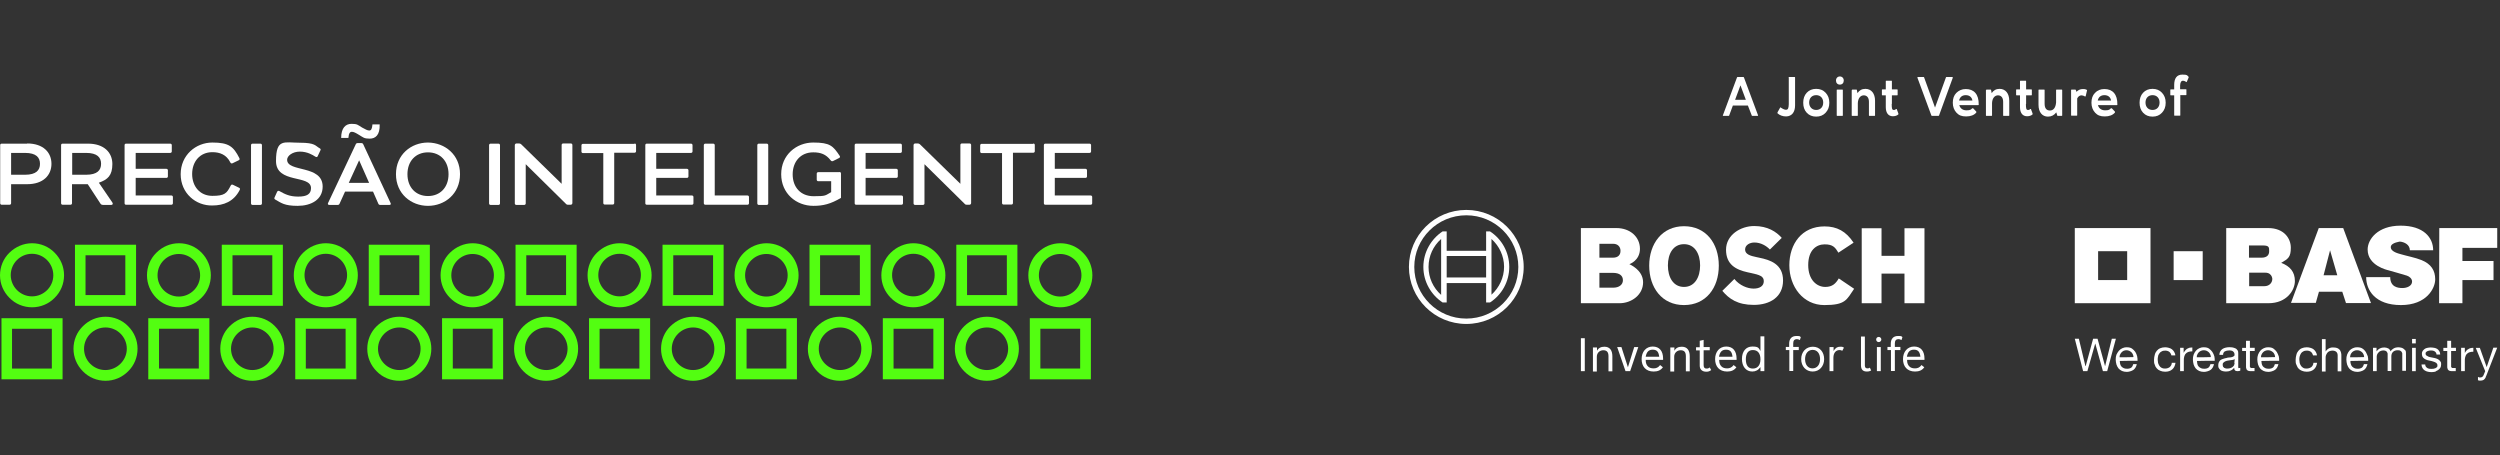 <svg xmlns="http://www.w3.org/2000/svg" id="Camada_1" viewBox="0 0 1350.5 245.9"><rect x="0" y="0" width="1350.5" height="245.9" fill="#333333" stroke="none"/><defs><style>      .st0 {        fill-rule: evenodd;      }      .st0, .st1 {        fill: #fff;      }      .st2 {        fill: #53fe11;      }    </style></defs><g><g><path class="st1" d="M856.1,182.7v17.8h-2.1v-17.8h2.1Z"></path><path class="st1" d="M862.7,187.5v2c.8-1.5,2.1-2.2,4-2.2,2.8,0,4.3,1.8,4.3,5.2v8.1h-2.1v-8.2c0-2.2-.9-3.2-2.8-3.2s-3.5,1.4-3.5,3.5v8h-2.1v-13h2.2v-.2h0Z"></path><path class="st1" d="M875.9,187.5l3.5,10.9,3.4-10.9h2.2l-4.4,13h-2.5l-4.5-13h2.3Z"></path><path class="st1" d="M898.3,198.4c-1.2,1.7-2.9,2.3-5,2.3-4.2,0-6.5-2.7-6.5-6.7s2.4-6.8,6-6.8,5.6,2.4,5.6,6.5v.7h-9.4c0,1.9.5,2.9,1.4,3.7.7.6,1.6.9,2.9.9s2.5-.4,3.5-1.8l1.5,1.2h0ZM896.3,192.7c-.3-2.7-1.3-3.8-3.5-3.8s-3.3,1.2-3.8,3.8h7.3Z"></path><path class="st1" d="M904.5,187.5v2c.8-1.5,2.1-2.2,4-2.2,2.8,0,4.3,1.8,4.3,5.2v8.1h-2.1v-8.2c0-2.2-.9-3.2-2.8-3.2s-3.5,1.4-3.5,3.5v8h-2.1v-13h2.2v-.2h0Z"></path><path class="st1" d="M918.2,187.5v-3.4l2.1-.5v3.9h3.3v1.7h-3.3v8c0,1.3.5,1.9,1.5,1.9s1.2-.2,1.8-.6l.8,1.4c-.9.7-1.6.9-2.7.9-2.1,0-3.5-1.2-3.5-3.2v-8.3h-2v-1.7h2Z"></path><path class="st1" d="M938,198.4c-1.2,1.7-2.9,2.3-5,2.3-4.2,0-6.5-2.7-6.5-6.7s2.4-6.8,6-6.8,5.6,2.4,5.6,6.5v.7h-9.4c0,1.9.5,2.9,1.4,3.7.7.6,1.6.9,2.9.9s2.5-.4,3.5-1.8l1.5,1.2h0ZM935.9,192.7c-.3-2.7-1.3-3.8-3.5-3.8s-3.3,1.2-3.8,3.8h7.3Z"></path><path class="st1" d="M950.9,198.4c-1,1.5-2.5,2.3-4.3,2.3-3.4,0-5.6-2.7-5.6-6.8s2.2-6.7,5.6-6.7,3.4.8,4.4,2.4v-7.9h2.1v18.8h-2.1v-2.1h-.1ZM943.1,194.1c0,3.3,1.3,5,3.8,5s4.1-1.8,4.1-5-1.5-5-4-5c-2.5-.1-3.9,1.7-3.9,5h0Z"></path><path class="st1" d="M966.5,187.5v-1.8c0-2.7,1.4-4.2,3.9-4.2s1.6.2,2.4.6l-.5,1.6c-.8-.4-1.1-.5-1.7-.5-1.2,0-1.9.8-1.9,2.2v2h3v1.7h-3v11.3h-2.1v-11.3h-1.9v-1.7h1.8Z"></path><path class="st1" d="M985.4,194c0,3.9-2.6,6.7-6.2,6.7s-6.2-2.8-6.2-6.7,2.6-6.7,6.3-6.7,6.1,2.8,6.1,6.7h0ZM975.1,194c0,3.1,1.6,5,4,5s4.1-1.9,4.1-5-1.6-5-4-5-4.1,1.9-4.1,5Z"></path><path class="st1" d="M990.5,187.5v2.1c.9-1.6,2-2.3,3.5-2.3s1.4.1,2.1.5l-.9,1.7c-.6-.3-.9-.4-1.5-.4-2,0-3.3,1.6-3.3,4.2v7.2h-2.1v-13h2.2Z"></path><path class="st1" d="M1010.8,200.1c-.6.4-1.3.6-2.3.6-1.9,0-3.2-.8-3.2-3.4v-15.5h2.1v15.7c0,1.2.7,1.5,1.4,1.5s1-.2,1.3-.4l.7,1.5h0Z"></path><path class="st1" d="M1016.3,183.4c0,.7-.6,1.4-1.4,1.4s-1.4-.6-1.4-1.4.6-1.4,1.4-1.4,1.4.7,1.4,1.4ZM1016,187.5v13h-2.1v-13h2.1Z"></path><path class="st1" d="M1021.4,187.5v-1.8c0-2.7,1.4-4.2,3.9-4.2s1.6.2,2.4.6l-.5,1.6c-.8-.4-1.1-.5-1.7-.5-1.2,0-1.9.8-1.9,2.2v2h3v1.7h-3v11.3h-2.1v-11.3h-1.9v-1.7h1.8,0Z"></path><path class="st1" d="M1039.5,198.4c-1.2,1.7-2.9,2.3-5,2.3-4.2,0-6.5-2.7-6.5-6.7s2.4-6.8,6-6.8,5.6,2.4,5.6,6.5v.7h-9.4c0,1.9.5,2.9,1.4,3.7.7.6,1.6.9,2.9.9s2.5-.4,3.5-1.8l1.5,1.2h0ZM1037.4,192.7c-.3-2.7-1.3-3.8-3.5-3.8s-3.3,1.2-3.8,3.8h7.3Z"></path></g><g><path class="st0" d="M880.2,142.7s5.7-1.9,5.7-8.3-5.3-11.2-12.7-11.2h-19.2v40.6h20.9c6.4,0,12.7-4.5,12.7-11.3s-7.4-9.7-7.4-9.8h0ZM864,131.7h7.5c2.3,0,3.9,1.5,3.9,3.8s-1.4,3.7-4.1,3.7h-7.3v-7.5h0ZM871.5,155.4h-7.5v-8h7.3c3.7,0,5.4,1.6,5.4,4s-2.1,4-5.2,4Z"></path><path class="st0" d="M909.7,122.2c-11.8,0-18.8,9.4-18.8,21.3s6.9,21.3,18.8,21.3,18.8-9.3,18.8-21.3-6.9-21.3-18.8-21.3ZM909.7,155c-5.8,0-8.7-5.2-8.7-11.6s2.9-11.5,8.7-11.5,8.7,5.2,8.7,11.5-2.9,11.6-8.7,11.6Z"></path><path class="st0" d="M950.3,139.2l-1.4-.3c-3.5-.7-6.2-1.6-6.2-4.1s2.6-3.8,5-3.8c3.4,0,6.4,1.7,8.4,3.8l6.4-6.3c-2.9-3.3-7.6-6.4-14.9-6.4s-15.2,4.8-15.2,12.8,5.3,10.8,11.7,12.2l1.4.3c5.3,1.1,7.3,1.9,7.3,4.5s-2.2,4-5.5,4-7.6-1.7-10.4-5.2l-6.5,6.4c3.6,4.3,8.2,7.6,17,7.6s15.8-4.3,15.8-13.2-7-11.1-12.9-12.3h0Z"></path><path class="st0" d="M986,155c-4.5,0-9.2-3.7-9.2-11.8s4.4-11.2,8.9-11.2,5.7,1.7,7.4,4.5l8.2-5.4c-4.1-6.2-9-8.8-15.7-8.8-12.3,0-19,9.5-19,21s7.4,21.5,18.9,21.5,12-2.8,16.1-8.8l-8.3-5.6c-1.6,2.7-3.4,4.6-7.3,4.6h0Z"></path><polygon class="st0" points="1028.8 123.3 1028.8 138.2 1016.4 138.2 1016.4 123.3 1005.7 123.3 1005.7 163.8 1016.4 163.8 1016.4 147.8 1028.8 147.8 1028.8 163.8 1039.6 163.8 1039.6 123.3 1028.8 123.3"></polygon></g><g id="anker"><path class="st1" d="M792.1,113.4c-17.1,0-31,13.8-31,30.8s13.9,30.8,31,30.8,31-13.8,31-30.8-13.9-30.8-31-30.8ZM792.1,172.1c-15.5,0-28.1-12.5-28.1-27.9s12.6-27.9,28.1-27.9,28.1,12.5,28.1,27.9-12.6,27.9-28.1,27.9Z"></path><path class="st1" d="M804.9,125h-2.1v10.5h-21.3v-10.5h-2.2c-6.2,4.1-10.4,11.2-10.4,19.2s4.2,15.1,10.4,19.2h2.2v-10.5h21.3v10.5h2.1c6.3-4.1,10.4-11.2,10.4-19.2s-4.1-15.1-10.4-19.2ZM778.5,159.3c-4.3-3.8-6.8-9.2-6.8-15.1s2.5-11.3,6.8-15.1v30.2h0ZM802.8,149.9h-21.3v-11.6h21.3v11.6ZM805.7,159.2v-6.4h0v-17.3h0v-6.4c4.2,3.8,6.8,9.2,6.8,15s-2.6,11.3-6.8,15.1h0Z"></path></g><g><g><path class="st1" d="M1120.8,123.2v40.6h40.9v-40.6s-40.9,0-40.9,0ZM1149.1,151.3h-15.7v-15.6h15.7v15.6Z"></path><rect class="st1" x="1174.2" y="135.7" width="15.7" height="15.6"></rect></g><path class="st1" d="M1202.5,123.2h22.8c8.4,0,12.2,5.5,12.2,10.6s-1.4,6-5.2,8.2c4.8,1.8,7.4,4.9,7.4,9.8s-4.3,12-14.3,12h-22.8v-40.6h0ZM1215,154.6h8.2c2.9,0,4.3-2.1,4.3-3.9,0,.9.4-3.4-3.8-3.4h-8.7v7.3h0ZM1215,139.2h6.6c3,0,4.2-1.4,4.2-3.5s0-3.1-3.4-3.1c1.5,0-7.5,0-7.5,0v6.6h.1Z"></path><path class="st1" d="M1252.6,123.2h13.2l15,40.5h-13.5l-2-6.1h-12.6l-1.7,6h-13.4s15-40.4,15-40.4ZM1258.7,135.2l-3.5,13.5h7.4l-3.9-13.5Z"></path><path class="st1" d="M1301.8,135.2h12.6c0-6.9-5.2-13.3-17.6-13.3s-17.8,7.4-17.8,12.9c0,8.8,10.8,11.1,11.2,11.2,1.6.5,8.3,2.3,10,2.9,1.5.5,2.8,1.7,2.8,3.2,0,2.4-2.8,3.5-5.2,3.5s-6.6-.5-6.6-5.9h-13c0,7.1,4.9,15.1,18.8,15.1s18.5-9.1,18.5-13.9-2.2-8.3-7.4-10.4c-3.1-1.3-8.3-2.3-10.9-3.1-1.3-.4-5.7-1.3-5.7-3.9s5.6-3,4.8-3c2.6.2,5.5,1.7,5.5,4.7h0Z"></path><polygon class="st1" points="1317.7 123.2 1349 123.2 1349 133.9 1330.2 133.9 1330.2 141 1347 141 1347 151.3 1330.2 151.3 1330.2 163.8 1317.6 163.8 1317.7 123.2"></polygon></g><g><polygon class="st1" points="1137.1 197.7 1137.1 197.6 1133.1 183 1130.7 183 1126.7 197.7 1126.5 197.7 1126.5 197.6 1123 183 1120.8 183 1125.3 200.5 1127.6 200.5 1131.8 185.7 1131.9 185.7 1131.9 185.7 1136 200.5 1138.3 200.5 1143 183 1140.8 183 1137.2 197.7 1137.1 197.7"></polygon><path class="st1" d="M1153.5,190.1c-.5-.7-1.1-1.3-1.8-1.8-.7-.5-1.7-.7-2.8-.7s-1.7.2-2.4.5c-.7.3-1.4.8-1.9,1.4-.5.6-.9,1.3-1.3,2.1-.3.8-.4,1.7-.4,2.6s.2,1.9.4,2.7c.3.8.6,1.5,1.1,2.1s1.1,1,1.9,1.4c.7.3,1.6.5,2.6.5s2.6-.4,3.6-1.1c.9-.7,1.5-1.7,1.8-3.1h-1.9c-.2.8-.6,1.5-1.1,1.9-.6.4-1.3.6-2.2.6s-1.3-.1-1.8-.3-1-.6-1.3-.9c-.3-.4-.6-.8-.7-1.4,0-.5-.2-1-.2-1.6h0c0-.1,9.6-.1,9.6-.1,0-.7,0-1.5-.2-2.4s-.6-1.7-1-2.4M1145,193h0c0-.6,0-1,.3-1.5.2-.4.4-.8.8-1.2.3-.3.7-.6,1.1-.8.5-.2,1-.3,1.5-.3s1,.1,1.5.3.8.5,1.2.8c.3.3.6.7.8,1.2.2.5.3.9.3,1.4h0c0,.1-7.5.1-7.5.1h0Z"></path><path class="st1" d="M1169.5,199.1c-.7,0-1.3-.1-1.8-.4-.5-.3-.9-.6-1.2-1.1-.3-.4-.5-1-.7-1.5,0-.6-.2-1.1-.2-1.7s0-1.3.2-1.9c0-.6.4-1.1.7-1.6.3-.5.7-.8,1.3-1.1.5-.3,1.2-.4,1.9-.4s1.6.2,2.2.7c.5.4.9,1.1,1.1,1.9h2.1c0-.7-.3-1.3-.6-1.9-.3-.5-.7-1-1.2-1.4s-1-.6-1.7-.8-1.3-.3-2-.3c-1,0-1.9.2-2.6.5-.8.3-1.4.8-1.9,1.4-.5.6-.9,1.3-1.1,2.2-.2.8-.4,1.7-.4,2.7s0,1.8.4,2.6c.2.8.6,1.5,1.1,2,.5.6,1.1,1,1.9,1.3.7.3,1.6.5,2.6.5,1.6,0,2.9-.4,3.9-1.3.9-.8,1.5-2,1.7-3.5h-2c0,1-.5,1.7-1.1,2.3-.7.5-1.5.8-2.6.8"></path><path class="st1" d="M1181.6,188.3c-.7.5-1.5,1.3-2,2.3h0v-2.7h-1.9v12.6h2v-5.6c0-.8,0-1.6.2-2.2s.4-1.2.8-1.6c.4-.5.9-.8,1.5-1s1.3-.3,2.1-.3v-2.1h0c-1,0-1.8.1-2.5.6"></path><path class="st1" d="M1195.1,190.1c-.5-.7-1.1-1.3-1.8-1.8-.7-.5-1.7-.7-2.8-.7s-1.7.2-2.4.5c-.7.3-1.4.8-1.9,1.4-.5.6-.9,1.3-1.2,2.1-.3.8-.4,1.7-.4,2.6s.2,1.9.4,2.7c.3.8.6,1.5,1.1,2.1s1.1,1,1.9,1.4c.7.3,1.6.5,2.6.5s2.6-.4,3.6-1.1c.9-.7,1.5-1.7,1.8-3.1h-1.9c-.2.8-.6,1.5-1.1,1.9-.6.4-1.3.6-2.2.6s-1.3-.1-1.8-.3-1-.6-1.3-.9c-.3-.4-.6-.8-.7-1.4,0-.5-.2-1-.2-1.6h0c0-.1,9.6-.1,9.6-.1,0-.7,0-1.5-.2-2.4-.3-.9-.6-1.7-1.1-2.4M1186.7,193h0c0-.6,0-1,.3-1.5.2-.4.4-.8.8-1.2.3-.3.7-.6,1.2-.8s1-.3,1.5-.3,1,.1,1.5.3.8.5,1.2.8c.3.3.6.7.8,1.2.2.5.3.9.3,1.4h0c0,.1-7.6.1-7.6.1h0Z"></path><path class="st1" d="M1209.1,198.7v-7.7c0-.7,0-1.3-.4-1.8s-.6-.8-1.1-1-1-.4-1.5-.5c-1.3-.2-2.6-.2-3.8.1-.6.1-1.2.4-1.7.7s-.9.8-1.2,1.3c-.3.5-.5,1.2-.5,1.9h2c0-.9.4-1.6,1-1.9.6-.3,1.4-.5,2.3-.5s.7,0,1,.1c.3,0,.7.1.9.3.3.2.5.4.7.7s.3.7.3,1.1,0,.7-.4.9c-.2.2-.6.4-1,.5s-.9.2-1.4.2-1.1.1-1.6.3c-.5.1-1.1.2-1.6.4-.5.1-1,.4-1.4.6s-.7.7-1,1.1c-.2.5-.4,1-.4,1.7s0,1.2.3,1.6c.2.4.5.8.9,1.1s.8.5,1.3.6,1.1.2,1.6.2c.9,0,1.7-.1,2.5-.5.8-.3,1.4-.8,2-1.5h0c0-.1,0,0,0,0,0,.7.2,1.2.5,1.4.3.3.7.4,1.3.4s1.1-.1,1.5-.3v-1.5c-.2.1-.4.1-.6.1-.2.2-.4,0-.5-.2M1207.1,196.1c0,.3,0,.6-.2,1,0,.3-.4.7-.7,1-.3.3-.7.5-1.2.7s-1.1.3-1.8.3-.6,0-.9-.1-.6-.2-.8-.3c-.2-.2-.4-.4-.6-.6,0-.2-.2-.6-.2-.9,0-.5,0-1,.4-1.3s.6-.6,1-.7c.4-.2.8-.3,1.3-.4.5-.1.9-.1,1.4-.2.5-.1.9-.1,1.4-.2.4-.1.8-.2,1-.4h0c0-.1-.2,2.1-.2,2.1h0Z"></path><path class="st1" d="M1229.9,190.1c-.5-.7-1.1-1.3-1.8-1.8-.7-.5-1.7-.7-2.8-.7s-1.7.2-2.4.5c-.7.3-1.4.8-1.9,1.4-.5.6-.9,1.3-1.2,2.1-.3.8-.4,1.7-.4,2.6s.2,1.9.4,2.7c.3.8.6,1.5,1.1,2.1s1.1,1,1.9,1.4c.7.3,1.6.5,2.6.5s2.6-.4,3.6-1.1c.9-.7,1.5-1.7,1.8-3.1h-1.9c-.2.8-.6,1.5-1.1,1.9-.6.4-1.3.6-2.2.6s-1.3-.1-1.8-.3-1-.6-1.3-.9c-.3-.4-.6-.8-.7-1.4,0-.5-.2-1-.2-1.6h0c0-.1,9.6-.1,9.6-.1,0-.8,0-1.6-.2-2.4-.3-.9-.7-1.7-1.1-2.4M1221.4,193h0c0-.6,0-1,.3-1.5.2-.4.4-.8.8-1.2s.7-.6,1.2-.8,1-.3,1.5-.3,1,.1,1.5.3.8.5,1.2.8c.3.3.6.7.8,1.2.2.5.3.9.3,1.4h0c0,.1-7.6.1-7.6.1h0Z"></path><path class="st1" d="M1245.9,199.1c-.7,0-1.3-.1-1.7-.4-.5-.3-.9-.6-1.2-1.1-.3-.4-.5-.9-.7-1.5,0-.6-.2-1.1-.2-1.7s0-1.3.2-1.9.4-1.1.7-1.6c.3-.5.7-.8,1.3-1.1.5-.3,1.2-.4,1.9-.4s1.6.2,2.2.7c.5.4.9,1.1,1.1,1.9h2.1c0-.7-.3-1.3-.6-1.9-.3-.5-.7-1-1.2-1.4s-1-.6-1.7-.8c-.6-.2-1.3-.3-2-.3-1,0-1.9.2-2.6.5-.8.3-1.4.8-1.9,1.4-.5.6-.9,1.3-1.1,2.2-.2.8-.4,1.7-.4,2.7s0,1.8.4,2.6.6,1.5,1.1,2c.5.6,1.1,1,1.9,1.3.7.3,1.6.5,2.6.5,1.6,0,2.9-.4,3.9-1.3.9-.8,1.5-2,1.7-3.5h-2c0,1-.5,1.7-1.1,2.3-.8.5-1.6.8-2.7.8"></path><path class="st1" d="M1263.8,188.9c-.3-.4-.8-.7-1.3-.9s-1.3-.3-2.1-.3-.8,0-1.2.1c-.4.1-.8.2-1.1.4-.4.2-.7.4-1,.7s-.6.6-.8,1h0v-6.7h-2v17.5h2v-7.2c0-.6,0-1.1.2-1.6s.4-.9.7-1.3.7-.7,1.2-.9,1.1-.3,1.7-.3,1.5.2,2,.7.7,1.1.7,1.9v8.6h2v-8.3c0-.7,0-1.3-.2-1.9-.2-.6-.4-1.1-.7-1.5"></path><path class="st1" d="M1278,190.1c-.5-.7-1-1.3-1.8-1.8-.7-.5-1.7-.7-2.8-.7s-1.7.2-2.4.5c-.7.3-1.4.8-1.9,1.4-.5.6-.9,1.3-1.2,2.1-.3.8-.4,1.7-.4,2.6s.2,1.9.4,2.7c.3.8.6,1.5,1.1,2.1s1.1,1,1.9,1.4c.7.3,1.6.5,2.6.5s2.6-.4,3.6-1.1c.9-.7,1.5-1.7,1.8-3.1h-1.9c-.2.8-.6,1.5-1.1,1.9-.6.4-1.3.6-2.2.6s-1.3-.1-1.8-.3-1-.6-1.3-.9c-.3-.4-.6-.8-.7-1.4-.2-.5-.2-1-.2-1.6h0c0-.1,9.6-.1,9.6-.1,0-.7,0-1.5-.2-2.4-.4-.9-.7-1.7-1.1-2.4M1269.5,193h0c0-.6.2-1,.3-1.5.2-.4.4-.8.8-1.2.3-.3.7-.6,1.2-.8.4-.2.9-.3,1.5-.3s1,.1,1.5.3.8.5,1.2.8c.3.3.6.7.8,1.2.2.5.3.9.3,1.4h0c0,.1-7.6.1-7.6.1h0Z"></path><path class="st1" d="M1298.4,188.4c-.4-.3-.8-.5-1.3-.6s-1.1-.2-1.7-.2-1.6.2-2.3.6c-.7.4-1.3.9-1.7,1.6h0c0,.1,0,0,0,0-.3-.8-.7-1.3-1.3-1.6-.6-.3-1.4-.5-2.1-.5-1.8,0-3.2.7-4.2,2.1h0v-1.9h-1.9v12.6h2v-7.9c0-.2,0-.6.2-.9,0-.4.3-.7.6-1.1.3-.3.6-.7,1.1-.9s1-.4,1.6-.4.9.1,1.2.2c.3.1.6.3.8.6.2.3.3.6.4.9v9.4h2v-7.9c0-1,.3-1.8.9-2.4.6-.6,1.5-.9,2.5-.9s1,.1,1.3.2c.3.1.6.4.8.6.2.3.3.6.4.9v9.4h2v-9.3c0-.6,0-1.2-.3-1.7-.3-.2-.6-.6-1-.9"></path><path class="st1" d="M1305,185.5h-2v-2.4h2v2.4ZM1305,187.9h-2v12.6h2v-12.6Z"></path><path class="st1" d="M1316.9,200c.5-.3.9-.7,1.3-1.2.3-.5.5-1.1.5-1.9s0-1.1-.3-1.5c-.2-.4-.6-.7-.9-1-.4-.3-.8-.5-1.3-.7s-1-.3-1.6-.4c-.5-.1-1-.2-1.5-.3s-1-.2-1.4-.4-.7-.4-1-.6c-.3-.2-.4-.6-.4-1s0-.6.3-.8c.2-.2.4-.4.7-.5.3-.1.6-.2.9-.3.7-.1,1.4-.1,2,0,.3.1.7.2,1,.4s.5.4.7.7.3.6.3,1h2c0-.7-.2-1.4-.5-1.8-.3-.5-.7-.9-1.1-1.2-.5-.3-1-.5-1.6-.6s-1.3-.2-2-.2-1.1.1-1.7.2c-.6.1-1.1.3-1.5.6s-.8.7-1.1,1.1c-.3.5-.4,1-.4,1.6s.2,1.4.6,1.9.9.8,1.5,1.1,1.3.5,2,.6,1.4.3,2,.5,1.2.4,1.6.7.7.7.7,1.3,0,.8-.3,1c-.2.3-.5.5-.8.6s-.7.2-1,.3c-.8.1-1.6.1-2.3,0-.4-.1-.8-.2-1.1-.4-.3-.2-.6-.5-.8-.8-.2-.3-.3-.7-.3-1.1h-2c0,.7.2,1.4.5,1.9s.7,1,1.2,1.3,1.1.6,1.7.7c1.2.3,2.6.3,4,0,.3-.3.9-.5,1.4-.8"></path><path class="st1" d="M1324,184.1h-2v3.8h-2.1v1.7h2.1v8.2c0,.6,0,1.1.2,1.4,0,.3.3.6.5.8s.5.3.9.4c.4.1.9.1,1.4.1h1.6v-1.7h-1.7c-.2,0-.4-.1-.5-.2,0-.1-.2-.2-.3-.4v-8.6h2.6v-1.7h-2.6v-3.8h0Z"></path><path class="st1" d="M1215.3,184.1h-2v3.8h-2.1v1.7h2.1v8.2c0,.6,0,1.1.2,1.4,0,.3.3.6.5.8s.5.3.9.4c.4.1.9.1,1.4.1h1.6v-1.7h-1.7c-.2,0-.4-.1-.5-.2s-.2-.2-.3-.4v-8.6h2.6v-1.7h-2.6v-3.8h0Z"></path><path class="st1" d="M1331.5,190.7h0v-2.8h-2v12.6h2v-5.4c0-.8,0-1.6.2-2.2.2-.6.4-1.2.8-1.6.4-.5.9-.8,1.5-1s1.3-.3,2.1-.3v-2.1c-1.1,0-2,.2-2.7.7-.7.3-1.4,1.1-1.9,2.1"></path><path class="st1" d="M1342.7,203.8c.2-.4.5-1,.7-1.6l5.6-14.4h-2.1l-3.6,10.5h0l-3.7-10.4h-2.2l5.1,12.6h0l-.9,2.2c-.2.4-.4.7-.7.9-.3.2-.6.3-1.1.3s-.4,0-.7-.1c-.2-.1-.3-.1-.5-.2v1.8c.2.1.4.1.7.2h.7c.5,0,.9-.1,1.2-.2s.7-.3.9-.6c.2-.2.5-.6.7-1"></path></g><g><path class="st1" d="M944.2,57h-8.1l-2,5.4c0,0,0,.2-.3.2h-2.9c-.2,0-.3,0-.2-.3l7.6-20.4c0-.2.2-.3.4-.3h3c.2,0,.3,0,.4.3l7.6,20.4c0,.2,0,.3-.2.3h-2.9s-.3,0-.3-.2l-2.1-5.4ZM940.2,46.1l-2.9,7.8h5.8l-2.9-7.8h0Z"></path><path class="st1" d="M966.2,41.9c0-.2,0-.3.3-.3h2.9c.2,0,.3,0,.3.3v15c0,3.8-1.8,5.9-4.8,6-1.9,0-3.5-.6-4.7-1.7v-.5l1.4-2.5c0-.2.3-.3.5,0,1.2.8,2.1,1.1,2.6,1.1,1.2,0,1.5-.7,1.6-3v-14.3h0Z"></path><path class="st1" d="M986.2,50.1c1.3,1.4,2,3.1,2,5.4s-.7,4-2,5.4-3,2.1-5.1,2.1-3.8-.7-5.1-2.1-1.9-3.2-1.9-5.4.6-4,1.9-5.4,3-2.1,5.1-2.1,3.8.7,5.1,2.1ZM981.1,59.4c2.3,0,3.8-1.6,3.8-4s-1.5-4-3.8-4-3.8,1.6-3.8,4c0,2.4,1.6,4,3.8,4Z"></path><path class="st1" d="M996,43.5c0,1.3-.8,2.2-2.1,2.2s-2.1-.9-2.1-2.2.9-2.2,2.1-2.2,2.1.9,2.1,2.2ZM995.5,62.3c0,.2,0,.3-.3.3h-2.7c-.2,0-.3,0-.3-.3v-13.6c0-.2,0-.3.3-.3h2.7c.2,0,.3,0,.3.3v13.6Z"></path><path class="st1" d="M1000.4,48.7c0-.2,0-.3.3-.3h2.1c.2,0,.3,0,.3.3l.3,1.6c1-1.5,2.4-2.3,4.3-2.3,3.1,0,5.2,2.4,5.2,6.4v7.9c0,.2,0,.3-.3.3h-2.7c-.2,0-.3,0-.3-.3v-7.3c0-2.3-1.1-3.5-2.8-3.5s-3.1,1.5-3.2,4.2v6.6c0,.2,0,.3-.3.3h-2.7c-.2,0-.3,0-.3-.3v-13.6h.1Z"></path><path class="st1" d="M1021.9,56.2c0,2.5.2,3.2,1.1,3.2s.8-.2,1.2-.5c.2,0,.3,0,.4,0l.9,2.4v.5c-.8.7-1.8,1-3,1-2.4,0-3.8-1.8-3.8-4.9v-6.4h-1.8c-.2,0-.3,0-.3-.3v-2.6c0-.2,0-.3.3-.3h1.8v-4.4c0-.2,0-.3.3-.3h2.7c.2,0,.3,0,.3.3v4.4h2.8c.2,0,.3,0,.3.3v2.6c0,.2,0,.3-.3.3h-2.8v4.6h-.1Z"></path><path class="st1" d="M1035.8,42c0-.2,0-.4.2-.4h3.1s.3,0,.3.2l5.9,16.3,5.9-16.3s0-.2.3-.2h3.1c.2,0,.3,0,.3.4l-7.4,20.3c0,.2-.2.3-.4.3h-3.4c-.2,0-.3,0-.4-.3l-7.5-20.3Z"></path><path class="st1" d="M1058.4,56.8c.5,1.7,1.8,2.8,3.9,2.8s2.4-.4,3.1-1.1c.2,0,.3,0,.5,0l1.7,1.8v.5c-1.2,1.4-3.1,2.1-5.5,2.1s-3.9-.6-5.2-2c-1.3-1.4-2-3.2-2-5.4s.6-4,1.9-5.3,3-2.1,5.1-2.1c4.4,0,7.1,2.8,7,8.4,0,.2,0,.3-.3.3h-10.2ZM1065.5,54.3c-.3-1.8-1.6-2.9-3.6-2.9s-3.2,1.1-3.6,2.9h7.2Z"></path><path class="st1" d="M1072.9,48.7c0-.2,0-.3.3-.3h2.1c.2,0,.3,0,.3.3l.3,1.6c1-1.5,2.4-2.3,4.3-2.3,3.1,0,5.2,2.4,5.2,6.4v7.9c0,.2,0,.3-.3.3h-2.7c-.2,0-.3,0-.3-.3v-7.3c0-2.3-1.1-3.5-2.8-3.5s-3.1,1.5-3.2,4.2v6.6c0,.2,0,.3-.3.3h-2.7c-.2,0-.3,0-.3-.3v-13.6h0Z"></path><path class="st1" d="M1094.4,56.2c0,2.5.2,3.2,1.1,3.2s.8-.2,1.2-.5c.2,0,.3,0,.4,0l.9,2.4v.5c-.8.7-1.8,1-3,1-2.4,0-3.8-1.8-3.8-4.9v-6.4h-1.8c-.2,0-.3,0-.3-.3v-2.6c0-.2,0-.3.3-.3h1.8v-4.4c0-.2,0-.3.3-.3h2.7c.2,0,.3,0,.3.3v4.4h2.8c.2,0,.3,0,.3.3v2.6c0,.2,0,.3-.3.3h-2.8v4.6h0Z"></path><path class="st1" d="M1110.8,60.7c-1.1,1.5-2.6,2.3-4.5,2.3-3.1,0-5.1-2.4-5.1-6.4v-7.9c0-.2,0-.3.3-.3h2.7c.2,0,.3,0,.3.3v7.3c0,2.5,1,3.7,2.9,3.7s3.1-1.6,3.3-4.4v-6.6c0-.2,0-.3.3-.3h2.7c.2,0,.3,0,.3.3v13.6c0,.2,0,.3-.3.3h-2.1c-.2,0-.3,0-.3-.3l-.5-1.6h0Z"></path><path class="st1" d="M1124.4,51.5c-.9,0-1.8.6-2.3,1.7v9c0,.2,0,.3-.3.3h-2.7c-.2,0-.3,0-.3-.3v-13.5c0-.2,0-.3.3-.3h1.9c.2,0,.3,0,.4.3l.3.9c1-1,2.1-1.5,3.4-1.5s1.2,0,2.1.4c.2,0,.3.2.2.4l-.7,3c0,.2-.2.3-.4.2-.7-.4-1.3-.6-1.9-.6Z"></path><path class="st1" d="M1133.3,56.8c.5,1.7,1.8,2.8,3.9,2.8s2.4-.4,3.1-1.1c.2,0,.3,0,.5,0l1.7,1.8v.5c-1.2,1.4-3.1,2.1-5.5,2.1s-3.9-.6-5.2-2c-1.3-1.4-2-3.2-2-5.4s.6-4,1.9-5.3c1.3-1.4,3-2.1,5.1-2.1,4.4,0,7.1,2.8,7,8.4,0,.2,0,.3-.3.3h-10.2ZM1140.4,54.3c-.3-1.8-1.6-2.9-3.6-2.9s-3.2,1.1-3.6,2.9h7.2Z"></path><path class="st1" d="M1167.9,50.1c1.3,1.4,2,3.1,2,5.4s-.7,4-2,5.4-3,2.1-5.1,2.1-3.8-.7-5.1-2.1c-1.3-1.4-1.9-3.2-1.9-5.4s.6-4,1.9-5.4,3-2.1,5.1-2.1,3.8.7,5.1,2.1ZM1162.8,59.4c2.3,0,3.8-1.6,3.8-4s-1.5-4-3.8-4-3.8,1.6-3.8,4,1.5,4,3.8,4Z"></path><path class="st1" d="M1177.8,51.5v10.7c0,.2,0,.3-.3.3h-2.7c-.2,0-.3,0-.3-.3v-10.7h-1.8c-.2,0-.3,0-.3-.3v-2.6c0-.2,0-.3.3-.3h1.8v-2.4c0-3.7,1.5-5.6,4.4-5.6s2.5.4,3.4,1.2v.4l-1,2.3c0,.2-.2.2-.4,0-.6-.4-1.2-.6-1.6-.6-1,0-1.5.8-1.6,2.5v2.1h3.1c.2,0,.3,0,.3.3v2.6c0,.2,0,.3-.3.3h-3.1,0Z"></path></g></g><g id="PATTERN"><path class="st2" d="M17.3,166c-4.6,0-9-1.8-12.2-5.1C1.8,157.6,0,153.3,0,148.7s1.8-9,5.1-12.2,7.6-5.1,12.2-5.1,9,1.8,12.2,5.1c3.3,3.3,5.1,7.6,5.1,12.2s-1.8,9-5.1,12.2c-3.2,3.3-7.6,5.1-12.2,5.1ZM17.3,137.1c-6.4,0-11.5,5.2-11.5,11.5s5.2,11.5,11.5,11.5,11.5-5.1,11.5-11.4-5.1-11.6-11.5-11.6Z"></path><path class="st2" d="M33.8,204.9H.8v-33h33v33ZM6.5,199.1h21.5v-21.5H6.5v21.5Z"></path><path class="st2" d="M39.7,188.4c0-4.6,1.8-9,5.1-12.2,3.3-3.3,7.6-5.1,12.2-5.1s9,1.8,12.2,5.1c3.3,3.3,5.1,7.6,5.1,12.2s-1.8,9-5.1,12.2c-3.3,3.3-7.6,5.1-12.2,5.1s-9-1.8-12.2-5.1c-3.3-3.3-5.1-7.6-5.1-12.2ZM68.5,188.4c0-6.4-5.2-11.5-11.5-11.5s-11.6,5.1-11.6,11.5,5.2,11.5,11.5,11.5,11.6-5.2,11.6-11.5Z"></path><path class="st2" d="M73.5,132.2v33h-33v-33h33ZM67.7,159.5v-21.6h-21.5v21.5h21.5Z"></path><path class="st2" d="M113.9,148.7c0,4.6-1.8,9-5.1,12.2-3.3,3.3-7.6,5.1-12.2,5.1s-9-1.8-12.2-5.1c-3.2-3.3-5-7.6-5-12.2s1.8-9,5.1-12.2c3.3-3.3,7.6-5.1,12.2-5.1s9,1.8,12.2,5.1,5,7.6,5,12.2ZM85.1,148.7c0,6.4,5.2,11.5,11.5,11.5s11.5-5.2,11.5-11.5-5.2-11.5-11.5-11.5-11.5,5.1-11.5,11.5Z"></path><path class="st2" d="M80.1,204.9v-33h33v33h-33ZM85.9,177.6v21.5h21.5v-21.5s-21.5,0-21.5,0Z"></path><path class="st2" d="M119,188.4c0-4.6,1.8-9,5.1-12.2,3.3-3.3,7.6-5.1,12.2-5.1s9,1.8,12.2,5.1c3.3,3.3,5.1,7.6,5.1,12.2s-1.8,9-5.1,12.2-7.6,5.1-12.2,5.1-9-1.8-12.2-5.1c-3.3-3.3-5.1-7.6-5.1-12.2ZM147.8,188.4c0-6.4-5.2-11.5-11.5-11.5s-11.5,5.2-11.5,11.5,5.2,11.5,11.5,11.5,11.5-5.2,11.5-11.5Z"></path><path class="st2" d="M152.8,132.2v33h-33v-33h33ZM147.1,159.5v-21.6h-21.5v21.5h21.5Z"></path><path class="st2" d="M176,166c-4.6,0-9-1.8-12.2-5.1-3.3-3.3-5.1-7.6-5.1-12.2s1.8-9,5.1-12.2,7.6-5.1,12.2-5.1,9,1.8,12.2,5.1c3.3,3.3,5.1,7.6,5.1,12.2s-1.8,9-5.1,12.2-7.6,5.1-12.2,5.1ZM176,137.1c-6.4,0-11.5,5.2-11.5,11.5s5.2,11.5,11.5,11.5,11.5-5.2,11.5-11.5-5.1-11.5-11.5-11.5Z"></path><path class="st2" d="M192.5,204.9h-33v-33h33v33h0ZM165.2,199.1h21.5v-21.5h-21.5v21.5Z"></path><path class="st2" d="M198.4,188.4c0-4.6,1.8-9,5.1-12.2s7.6-5.1,12.2-5.1,9,1.8,12.2,5.1c3.3,3.3,5.1,7.6,5.1,12.2s-1.8,9-5.1,12.2-7.6,5.1-12.2,5.1-9-1.8-12.2-5.1c-3.3-3.3-5.1-7.6-5.1-12.2ZM227.2,188.4c0-6.4-5.2-11.5-11.5-11.5s-11.5,5.2-11.5,11.5,5.2,11.5,11.5,11.5,11.5-5.2,11.5-11.5Z"></path><path class="st2" d="M232.2,132.2v33h-33v-33h33ZM226.5,159.5v-21.6h-21.5v21.5h21.5Z"></path><path class="st2" d="M272.6,148.7c0,4.6-1.8,9-5.1,12.2s-7.6,5.1-12.2,5.1-9-1.8-12.2-5.1c-3.3-3.3-5.1-7.6-5.1-12.2s1.8-9,5.1-12.2,7.6-5.1,12.2-5.1,9,1.8,12.2,5.1,5.1,7.6,5.1,12.2ZM243.8,148.7c0,6.4,5.2,11.5,11.5,11.5s11.5-5.2,11.5-11.5-5.2-11.5-11.5-11.5-11.5,5.1-11.5,11.5Z"></path><path class="st2" d="M238.8,204.9v-33h33v33h-33ZM244.6,177.6v21.5h21.5v-21.5s-21.5,0-21.5,0Z"></path><path class="st2" d="M277.7,188.4c0-4.6,1.8-9,5.1-12.2s7.6-5.1,12.2-5.1,9,1.8,12.2,5.1c3.3,3.3,5.1,7.6,5.1,12.2s-1.8,9-5.1,12.2-7.6,5.1-12.2,5.1-9-1.8-12.2-5.1c-3.3-3.3-5.1-7.6-5.1-12.2ZM306.6,188.4c0-6.4-5.2-11.5-11.5-11.5s-11.5,5.2-11.5,11.5,5.2,11.5,11.5,11.5,11.5-5.2,11.5-11.5Z"></path><path class="st2" d="M311.5,132.2v33h-33v-33h33ZM305.8,159.5v-21.6h-21.5v21.5h21.5Z"></path><path class="st2" d="M334.7,166c-4.6,0-9-1.8-12.2-5.1-3.3-3.3-5.1-7.6-5.1-12.2s1.8-9,5.1-12.2,7.6-5.1,12.2-5.1,9,1.8,12.2,5.1c3.3,3.3,5.1,7.6,5.1,12.2s-1.8,9-5.1,12.2-7.6,5.1-12.2,5.1ZM334.7,137.1c-6.4,0-11.5,5.2-11.5,11.5s5.2,11.5,11.5,11.5,11.5-5.2,11.5-11.5c.1-6.3-5.1-11.5-11.5-11.5Z"></path><path class="st2" d="M351.2,204.9h-33v-33h33v33ZM323.9,199.1h21.5v-21.5h-21.5v21.5Z"></path><path class="st2" d="M357.1,188.4c0-4.6,1.8-9,5.1-12.2s7.6-5.1,12.2-5.1,9,1.8,12.2,5.1c3.3,3.3,5.1,7.6,5.1,12.2s-1.8,9-5.1,12.2-7.6,5.1-12.2,5.1-9-1.8-12.2-5.1c-3.3-3.3-5.1-7.6-5.1-12.2ZM385.9,188.4c0-6.4-5.2-11.5-11.5-11.5s-11.5,5.2-11.5,11.5,5.2,11.5,11.5,11.5,11.5-5.2,11.5-11.5Z"></path><path class="st2" d="M390.9,132.2v33h-33v-33h33ZM385.2,159.5v-21.6h-21.5v21.5h21.5Z"></path><path class="st2" d="M431.4,148.7c0,4.6-1.8,9-5.1,12.2s-7.6,5.1-12.2,5.1-9-1.8-12.2-5.1c-3.3-3.3-5.1-7.6-5.1-12.2s1.8-9,5.1-12.2,7.6-5.1,12.2-5.1,9,1.8,12.2,5.1c3.2,3.2,5.1,7.6,5.1,12.2ZM402.5,148.7c0,6.4,5.2,11.5,11.5,11.5s11.5-5.2,11.5-11.5-5.2-11.5-11.5-11.5-11.5,5.1-11.5,11.5Z"></path><path class="st2" d="M397.5,204.9v-33h33v33h-33ZM403.3,177.6v21.5h21.5v-21.5s-21.5,0-21.5,0Z"></path><path class="st2" d="M436.4,188.4c0-4.6,1.8-9,5.1-12.2s7.6-5.1,12.2-5.1,9,1.8,12.2,5.1c3.3,3.3,5.1,7.6,5.1,12.2s-1.8,9-5.1,12.2-7.6,5.1-12.2,5.1-9-1.8-12.2-5.1c-3.2-3.3-5.1-7.6-5.1-12.2ZM465.3,188.4c0-6.4-5.2-11.5-11.5-11.5s-11.5,5.2-11.5,11.5,5.2,11.5,11.5,11.5,11.5-5.2,11.5-11.5Z"></path><path class="st2" d="M470.3,132.2v33h-33v-33h33ZM464.5,159.5v-21.6h-21.5v21.5h21.5Z"></path><path class="st2" d="M493.4,166c-4.6,0-9-1.8-12.2-5.1-3.3-3.3-5.1-7.6-5.1-12.2s1.8-9,5.1-12.2,7.6-5.1,12.2-5.1,9,1.8,12.2,5.1c3.3,3.3,5.1,7.6,5.1,12.2s-1.8,9-5.1,12.2-7.6,5.1-12.2,5.1ZM493.4,137.1c-6.4,0-11.5,5.2-11.5,11.5s5.2,11.5,11.5,11.5,11.5-5.2,11.5-11.5c.1-6.3-5.1-11.5-11.5-11.5Z"></path><path class="st2" d="M509.9,204.9h-33v-33h33v33ZM482.7,199.1h21.5v-21.5h-21.5v21.5Z"></path><path class="st2" d="M515.8,188.4c0-4.6,1.8-9,5.1-12.2s7.6-5.1,12.2-5.1,9,1.8,12.2,5.1c3.3,3.3,5.1,7.6,5.1,12.2s-1.8,9-5.1,12.2-7.6,5.1-12.2,5.1-9-1.8-12.2-5.1c-3.3-3.3-5.1-7.6-5.1-12.2ZM544.6,188.4c0-6.4-5.2-11.5-11.5-11.5s-11.5,5.2-11.5,11.5,5.2,11.5,11.5,11.5,11.5-5.2,11.5-11.5Z"></path><path class="st2" d="M549.6,132.2v33h-33v-33h33ZM543.9,159.5v-21.6h-21.5v21.5h21.5Z"></path><path class="st2" d="M590.1,148.7c0,4.6-1.8,9-5.1,12.2s-7.6,5.1-12.2,5.1-9-1.8-12.2-5.1c-3.3-3.3-5.1-7.6-5.1-12.2s1.8-9,5.1-12.2,7.6-5.1,12.2-5.1,9,1.8,12.2,5.1c3.3,3.2,5.1,7.6,5.1,12.2ZM561.2,148.7c0,6.4,5.2,11.5,11.5,11.5s11.5-5.2,11.5-11.5-5.2-11.5-11.5-11.5c-6.3,0-11.5,5.1-11.5,11.5Z"></path><path class="st2" d="M556.3,204.9v-33h33v33h-33ZM562,177.6v21.5h21.5v-21.5s-21.5,0-21.5,0Z"></path></g><g><g><path class="st1" d="M14.7,77.5c8.6,0,13.1,4.8,13.1,11s-4.5,11-13.1,11H6v10.3c0,.5-.4.8-.8.8H.9c-.5,0-.8-.4-.8-.8v-31.4c0-.5.3-.8.8-.8h13.8ZM6,94.4h7.5c6.1,0,8.1-2.5,8.1-5.9s-2-5.9-8.1-5.9h-7.5v11.8Z"></path><path class="st1" d="M60.7,109.4c.4.5.3,1.3-.7,1.3h-4.2c-.9,0-1.3-.3-1.6-.8l-6.8-10.4h-8.5v10.3c0,.5-.4.8-.8.8h-4.3c-.5,0-.8-.4-.8-.8v-31.4c0-.5.3-.8.8-.8h13.8c8.6,0,13.1,4.8,13.1,11s-2.5,8.4-7.3,10.1l7.3,10.7ZM39,94.4h7.5c6.1,0,8.1-2.5,8.1-5.9s-2-5.9-8.1-5.9h-7.5v11.8Z"></path><path class="st1" d="M73.3,105.6h19.3c.5,0,.8.4.8.8v3.4c0,.5-.4.8-.8.8h-24.5c-.5,0-.8-.3-.8-.8v-31.4c0-.5.3-.8.8-.8h23.9c.5,0,.8.4.8.8v3.4c0,.5-.4.8-.8.8h-18.7v8.6h16.6c.5,0,.8.4.8.8v3.3c0,.5-.4.8-.8.8h-16.6v9.5Z"></path><path class="st1" d="M97.6,94.1c0-10.3,8.2-17.1,17.1-17.1s11.4,2.1,14.6,8.4c.3.6.1,1-.4,1.2l-3.3,1.6c-.5.2-.9.1-1.2-.5-2.1-4.2-5.7-5.5-9.7-5.5-6.6,0-10.9,5-10.9,11.8s4.3,11.8,10.9,11.8,7.8-1.3,9.9-5.5c.3-.6.7-.7,1.2-.5l3.3,1.6c.5.2.7.6.4,1.2-3.2,6.3-8.7,8.4-14.8,8.4-8.9.2-17.1-6.6-17.1-16.9Z"></path><path class="st1" d="M135.6,78.4c0-.5.4-.8.8-.8h4.3c.5,0,.8.4.8.8v31.5c0,.5-.4.8-.8.8h-4.3c-.5,0-.8-.4-.8-.8v-31.5Z"></path><path class="st1" d="M174.3,100.8c0,7.1-6.3,10.4-13.5,10.4s-8.9-1.6-12.1-3.4c-.5-.3-.6-.6-.4-1.1l1.4-3.1c.2-.4.7-.7,1.2-.4,2.9,1.6,5.4,3,10.2,3s6.9-1.4,6.9-4.6c0-7.4-18.9-2.2-18.9-14.6s4.5-9.9,12.9-9.9,8.3,1.7,10.7,3c.4.2.7.6.4,1.1l-1.5,3.2c-.2.5-.6.6-1.3.2-1.4-.9-4.3-2.7-8.3-2.7s-6.9,2.3-6.9,4.4c0,6.9,19.2,2.6,19.2,14.5Z"></path><path class="st1" d="M211,109.7c.3.6,0,1-.6,1h-5c-.5,0-.8-.2-1-.6l-2.9-6.6h-15.1l-3,6.6c-.2.4-.5.6-1,.6h-4.5c-.6,0-1-.4-.7-1l15-31.8c.2-.4.5-.6,1-.6h2c.5,0,.8.2,1,.6l14.8,31.8ZM188.4,98.8h11l-5.4-12.2-5.6,12.2Z"></path><path class="st1" d="M248.5,94.1c0,10.6-8.2,17.1-17.3,17.1s-17.3-6.5-17.3-17.1,8.2-17.1,17.3-17.1c9.1.1,17.3,6.5,17.3,17.1ZM242.3,94.1c0-7.1-4.5-11.8-11.1-11.8s-11.1,4.7-11.1,11.8,4.5,11.8,11.1,11.8,11.1-4.7,11.1-11.8Z"></path><path class="st1" d="M264.2,78.4c0-.5.4-.8.8-.8h4.3c.5,0,.8.4.8.8v31.5c0,.5-.4.8-.8.8h-4.3c-.5,0-.8-.4-.8-.8v-31.5Z"></path><path class="st1" d="M308.4,77.5c.5,0,.8.4.8.8v31.4c0,.5-.4.9-.9.9h-1.4c-.4,0-.7,0-1.1-.4l-21.8-21.5v21.2c0,.5-.4.8-.8.8h-4.3c-.5,0-.8-.4-.8-.8v-31.5c0-.5.4-.9.9-.9h1.4c.4,0,.7.1,1.1.4l21.9,21.4v-21c0-.5.4-.8.8-.8,0,0,4.2,0,4.2,0Z"></path><path class="st1" d="M342.8,77.5c.5,0,.8.4.8.8v3.4c0,.5-.4.8-.8.8h-11v27.2c0,.5-.4.8-.8.8h-4.3c-.5,0-.8-.4-.8-.8v-27h-11c-.5,0-.8-.4-.8-.8v-3.4c0-.5.4-.8.8-.8h27.9v-.2Z"></path><path class="st1" d="M354.5,105.6h19.3c.5,0,.8.4.8.8v3.4c0,.5-.4.8-.8.8h-24.4c-.5,0-.8-.3-.8-.8v-31.4c0-.5.3-.8.8-.8h23.9c.5,0,.8.4.8.8v3.4c0,.5-.4.8-.8.8h-18.8v8.6h16.6c.5,0,.8.4.8.8v3.3c0,.5-.4.8-.8.8h-16.6v9.5Z"></path><path class="st1" d="M386.2,105.6h17.6c.5,0,.8.4.8.8v3.4c0,.5-.4.8-.8.8h-22.8c-.5,0-.8-.4-.8-.8v-31.4c0-.5.4-.8.8-.8h4.3c.5,0,.8.4.8.8v27.2h.1Z"></path><path class="st1" d="M409.1,78.4c0-.5.4-.8.8-.8h4.3c.5,0,.8.4.8.8v31.5c0,.5-.4.8-.8.8h-4.3c-.5,0-.8-.4-.8-.8v-31.5Z"></path><path class="st1" d="M453.5,92.9c.5,0,.8.4.8.8v13.2c-5.6,3.3-9.6,4.3-14.9,4.3-9.3,0-17.4-6.7-17.4-17.1s8.2-17.1,17.3-17.1,10.7,1.8,14.3,7.2c.4.5.1,1-.4,1.2l-3.2,1.6c-.5.2-.9.1-1.3-.4-2.5-3.3-5.4-4.3-9.4-4.3-6.8,0-11.1,5-11.1,11.9s4.3,11.8,11.3,11.8,6.2-.4,9.5-2.2v-5.9h-7c-.5,0-.8-.4-.8-.8v-3.3c0-.5.4-.8.8-.8h11.5Z"></path><path class="st1" d="M467.7,105.6h19.3c.5,0,.8.4.8.8v3.4c0,.5-.4.8-.8.8h-24.5c-.5,0-.8-.3-.8-.8v-31.4c0-.5.3-.8.8-.8h23.9c.5,0,.8.4.8.8v3.4c0,.5-.4.8-.8.8h-18.8v8.6h16.6c.5,0,.8.4.8.8v3.3c0,.5-.4.8-.8.8h-16.6v9.5h.1Z"></path><path class="st1" d="M523.8,77.5c.5,0,.8.4.8.8v31.4c0,.5-.4.9-.9.9h-1.4c-.4,0-.7,0-1.1-.4l-21.8-21.5v21.2c0,.5-.4.8-.8.8h-4.3c-.5,0-.8-.4-.8-.8v-31.5c0-.5.4-.9.9-.9h1.4c.4,0,.7.1,1.1.4l21.9,21.4v-21c0-.5.4-.8.8-.8,0,0,4.2,0,4.2,0Z"></path><path class="st1" d="M558.2,77.5c.5,0,.8.4.8.8v3.4c0,.5-.4.8-.8.8h-11v27.2c0,.5-.4.8-.8.8h-4.3c-.5,0-.8-.4-.8-.8v-27h-11c-.5,0-.8-.4-.8-.8v-3.4c0-.5.4-.8.8-.8h27.9v-.2Z"></path><path class="st1" d="M569.9,105.6h19.3c.5,0,.8.4.8.8v3.4c0,.5-.4.8-.8.8h-24.5c-.5,0-.8-.3-.8-.8v-31.4c0-.5.3-.8.8-.8h23.9c.5,0,.8.4.8.8v3.4c0,.5-.4.8-.8.8h-18.8v8.6h16.6c.5,0,.8.4.8.8v3.3c0,.5-.4.8-.8.8h-16.6v9.5h0Z"></path></g><path class="st1" d="M184.3,74.5c0-5.4,2.4-7.6,5.6-7.6s3.4.6,5.7,2c1.8,1,2.9,1.6,3.9,1.6s1.5-.9,1.7-3.3h3.9c.2,5.8-2.3,7.7-5.4,7.7s-3.5-.7-5.7-2c-1.8-1.1-2.9-1.7-3.9-1.7s-1.7.7-1.9,3.3h-3.9Z"></path></g></svg>